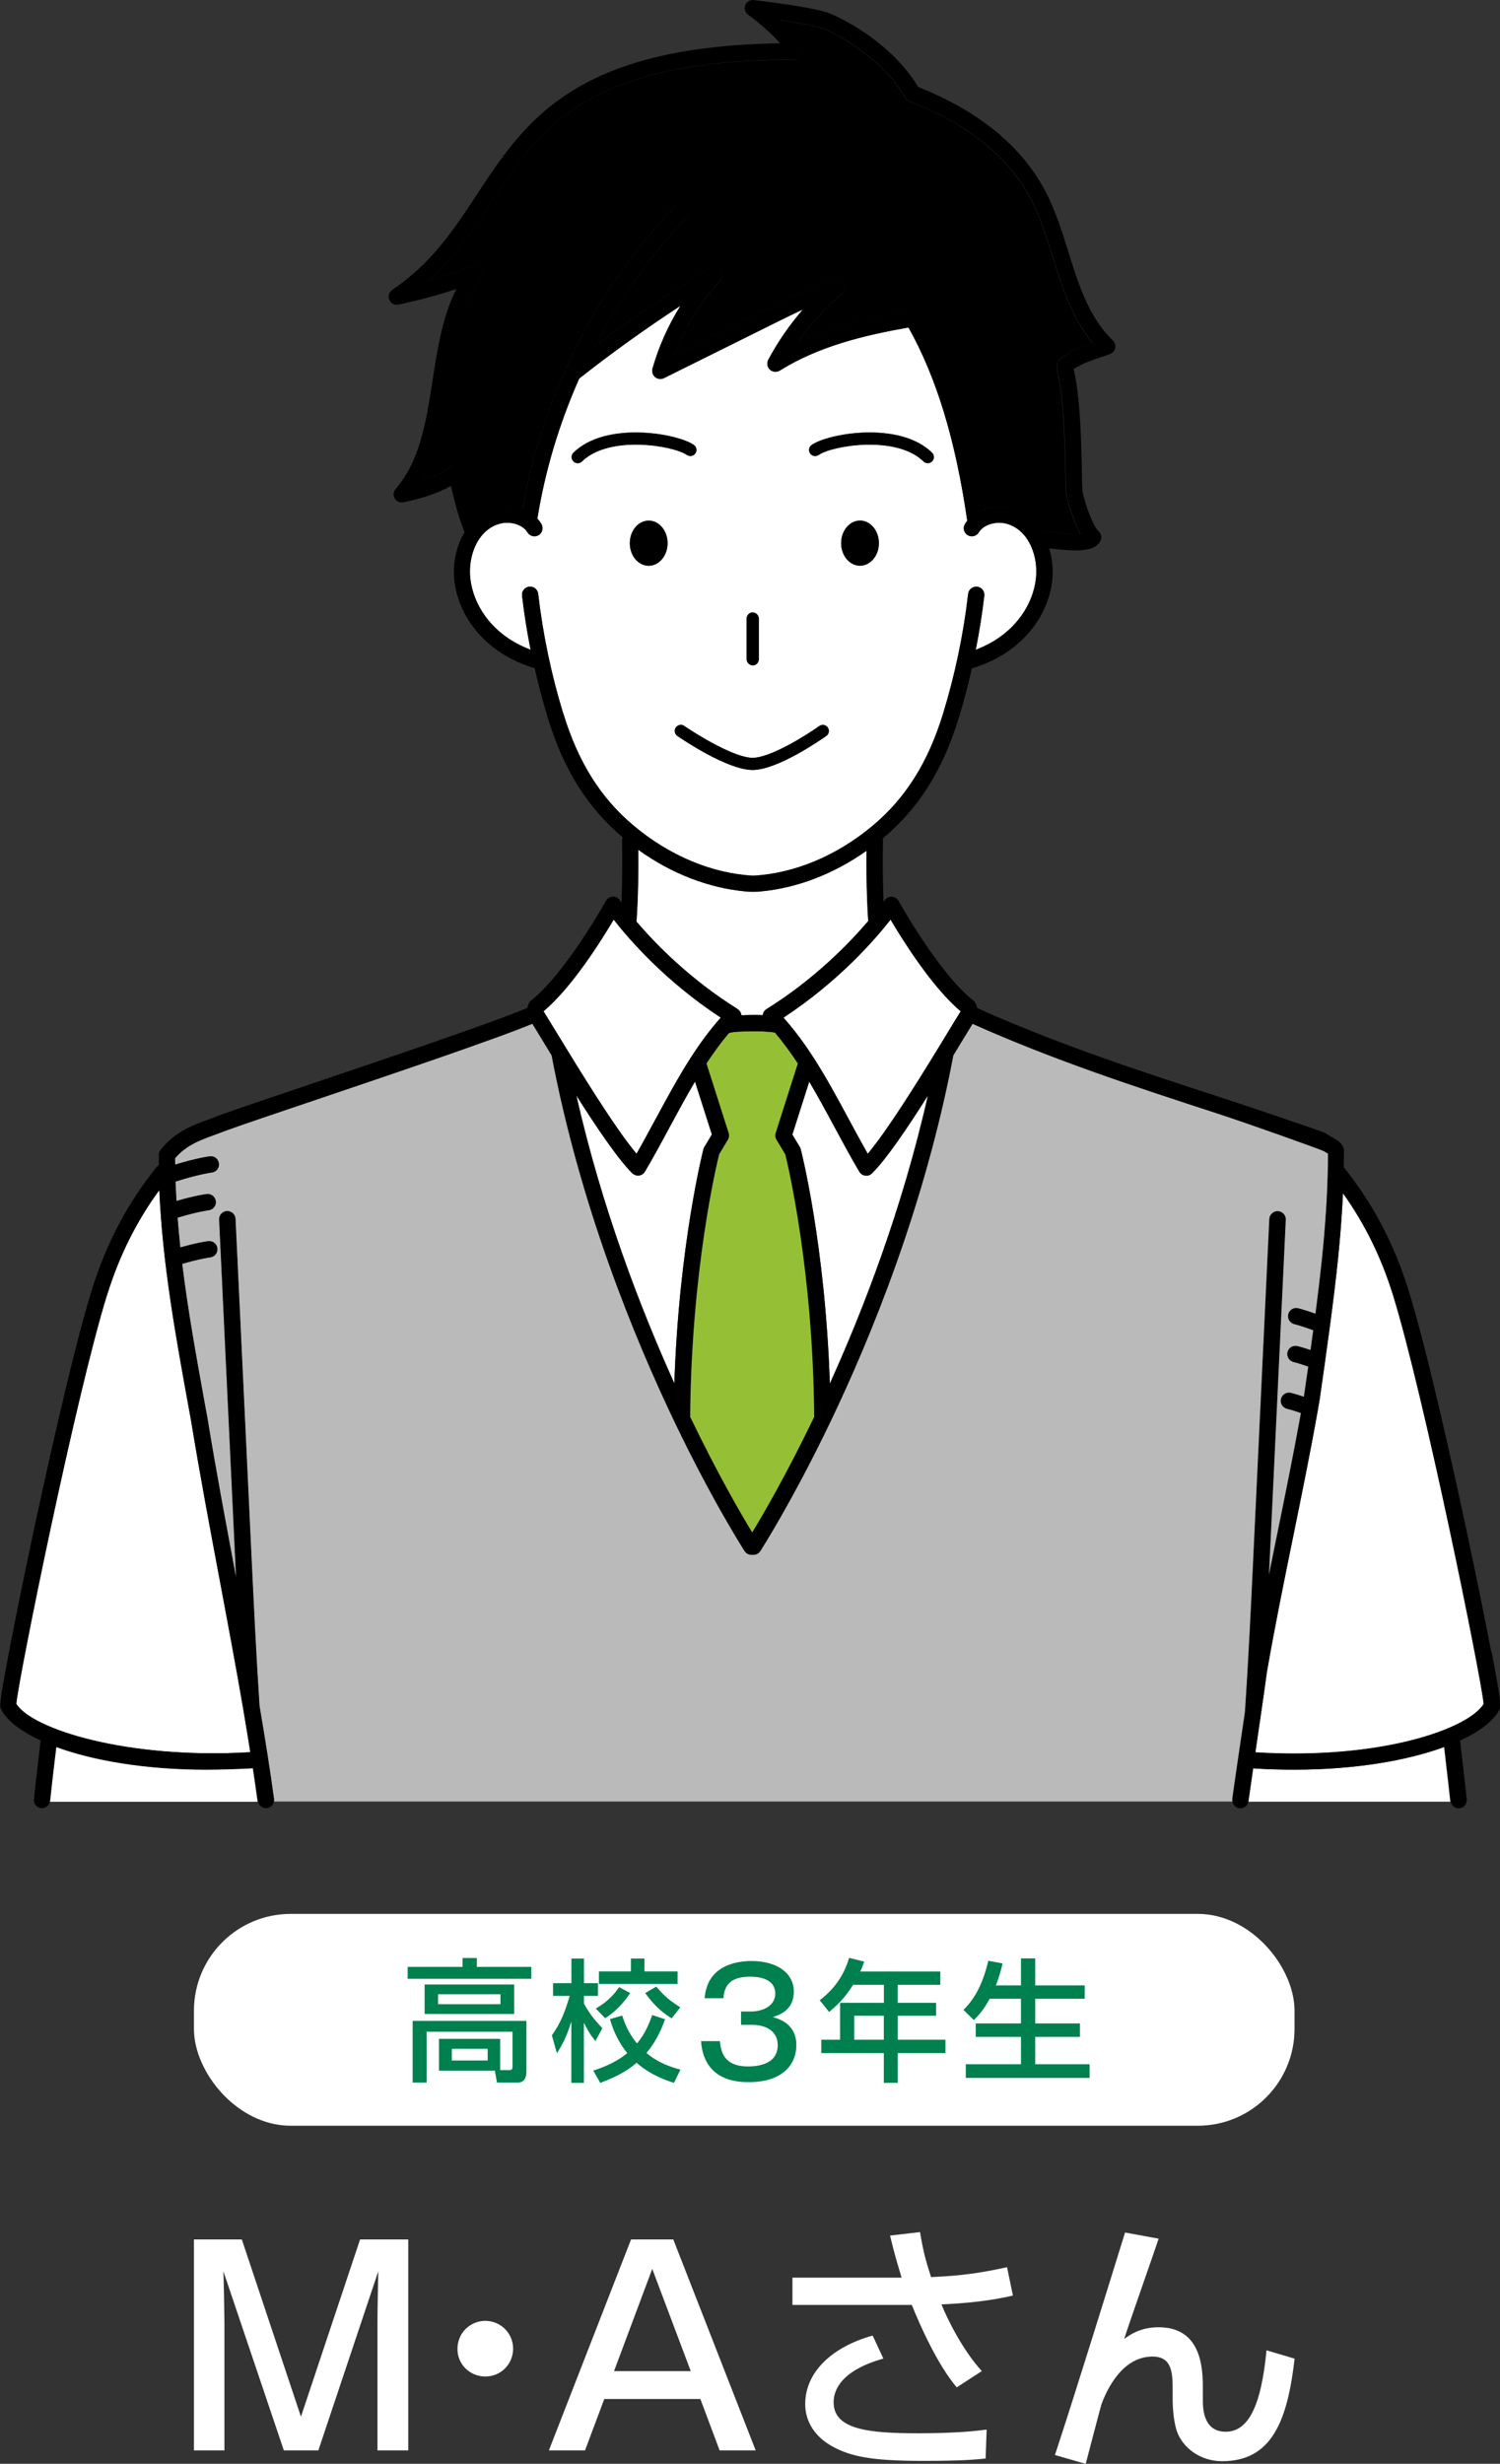 <?xml version="1.0" encoding="UTF-8"?>
<svg id="_レイヤー_2" data-name="レイヤー 2" xmlns="http://www.w3.org/2000/svg" viewBox="0 0 201.71 331.1">
  <rect x="0" y="0" width="201.71" height="331.1" fill="#333333" stroke="none"/>
  <defs>
    <style>
      .cls-1 {
        fill: #fff;
      }

      .cls-2 {
        fill: #95c035;
      }

      .cls-3 {
        fill: #00804f;
      }

      .cls-4 {
        fill: #bababa;
      }
    </style>
  </defs>
  <g id="_レイヤー_1-2" data-name="レイヤー 1">
    <g>
      <g>
        <path class="cls-1" d="M32.52,300.95l7.95,23.82,7.95-23.82h6.48v28.35h-4.14v-17.16c0-1.44.07-5.32.11-6.91l-8.06,24.07h-4.64l-8.13-24.07c.04.83.14,5.97.14,6.94v17.13h-4.1v-28.35h6.44Z"/>
        <path class="cls-1" d="M69,315.63c0,2.09-1.66,3.74-3.74,3.74s-3.78-1.66-3.74-3.74c0-2.09,1.69-3.74,3.74-3.74s3.74,1.65,3.74,3.74Z"/>
        <path class="cls-1" d="M101.63,329.3h-4.86l-2.59-6.91h-12.92l-2.59,6.91h-4.86l11.05-28.35h5.68l11.08,28.35ZM82.56,318.65h10.33l-5.18-13.74-5.14,13.74Z"/>
        <path class="cls-1" d="M123.72,299.97c.47,2.81.79,3.85,1.48,6.04,4.17-.18,6.8-.58,10.22-1.33l.79,3.81c-1.26.29-4.32.97-9.61,1.19.83,2.05,2.88,6.19,5.43,8.96l-3.38,2.19c-2.66-3.17-4.93-8.35-6.04-11.08h-16.05v-3.67h14.68c-.94-3.06-1.29-4.57-1.55-5.65l4.03-.47ZM118.79,316.96c-5.61,1.58-6.69,4.17-6.69,5.87,0,3.63,4.57,4.17,11.33,4.17,5.11,0,7.95-.32,9.25-.5l-.14,3.89c-1.15.11-2.77.32-8.42.32-7.02,0-9.71-.61-12.13-1.91-2.45-1.33-3.71-3.42-3.71-5.72,0-4.39,3.74-7.74,9.07-9.21l1.44,3.09Z"/>
        <path class="cls-1" d="M155.81,300.84c-.72,2.16-4.03,11.55-4.64,13.49.79-.58,2.2-1.58,4.64-1.58,5.79,0,5.94,5.58,5.94,8.17v1.55c0,1.04,0,4.32,3.06,4.32,2.88,0,4.75-3.02,5.5-10.94l3.78,1.12c-.97,8.49-3.13,13.78-9.75,13.78-2.95,0-5.25-1.8-6.04-3.92-.5-1.33-.61-3.49-.61-4.28v-1.22c0-2.3,0-4.64-2.7-4.64-4.07,0-6.12,4.39-6.87,6.4-.07.18-1.87,7.05-2.12,8.02l-4.14-1.19c2.81-8.49,7.84-24.79,9.43-29.9l4.53.83Z"/>
      </g>
      <g>
        <path class="cls-1" d="M14.38,174.04c-4.15,13.35-11.86,51.33-12.19,54.93,2.07,3.37,14.8,7.49,31.47,6.5-.24-1.52-.5-3.08-.77-4.71,0,0,0,0,0,0l-.07-.41c-.04-.24-.08-.48-.12-.73-.98-5.75-2.09-11.63-3.16-17.31-1.31-6.97-2.66-14.18-3.84-21.4l-.27-1.48c-1.83-10.04-3.57-19.59-4-29.5-3.09,4.22-5.4,8.86-7.03,14.11Z"/>
        <path d="M66.51,68.31c1.26-.37,2.6-.3,3.75.12,1.12-6.4,3.04-12.67,5.74-18.68,0,0,0-.02.01-.03,0,0,0,0,0,0,3.66-8.14,8.57-15.49,14.6-21.85.42-.44,1.11-.46,1.54-.04.44.42.46,1.11.04,1.54-4.83,5.09-8.91,10.84-12.19,17.14,5.01-3.76,10.22-7.29,15.54-10.52.47-.28,1.07-.18,1.42.25.34.42.32,1.04-.05,1.44-2.72,2.89-4.86,6.33-6.27,10.05,2.98-1.48,5.96-2.96,8.94-4.44l3.89-1.93c2.81-1.39,5.72-2.83,8.78-3.83.5-.16,1.04.05,1.29.51.25.46.15,1.03-.25,1.37-2.26,1.91-4.29,4.16-6,6.61,4.9-2.28,10.18-3.41,15.25-4.28,0,0,.02,0,.02,0,.04,0,.08,0,.12,0,.03,0,.06,0,.09,0,.04,0,.08,0,.12.02.03,0,.06,0,.09.01.04.01.08.03.12.04.03,0,.05.02.08.03.04.02.08.04.11.07.02.01.04.03.07.04.03.02.06.05.09.08.02.02.05.04.07.06.02.02.04.05.06.08.02.03.05.06.07.1,0,0,0,.01.01.02,5.12,8.83,7.25,18.92,8.37,26.27,1.2-.5,2.64-.6,3.99-.21,1.74.51,3.05,1.64,3.96,3.05.35.03.8.08,1.32.14.87.11,2.85.34,4,.26-1.05-1.83-1.85-4.68-1.94-5.62-.07-.81-.08-1.61-.09-2.38,0-.29,0-.57-.01-.86-.11-5.59-.4-9.6-.85-11.92-.06-.29-.11-.52-.15-.71-.35-1.56-.02-2.01,1.31-2.76.13-.07.28-.16.45-.25.9-.52,1.92-.87,2.91-1.2-2.82-3.37-4.12-7.54-5.39-11.6-.81-2.59-1.64-5.26-2.86-7.61-2.97-5.73-8.49-10.21-16.41-13.29-.24-.09-.43-.26-.56-.48-2.01-3.58-6.29-7.2-10.9-9.23-.82-.36-3.42-.82-5.99-1.19,1.43,1.32,2.79,2.89,2.91,4.13.03.31-.07.61-.28.84-.21.23-.5.36-.81.36-28.01.01-34.18,9.39-40.71,19.31-2.32,3.52-4.69,7.13-8.09,10.32,1.89-.54,3.76-1.16,5.6-1.87.45-.17.97-.03,1.26.36.29.39.3.92,0,1.31-2.88,3.9-3.64,8.82-4.45,14.03-.7,4.56-1.43,9.24-3.71,13.19,1.44-.45,2.91-1.08,4-1.99.29-.24.68-.31,1.04-.2.36.12.63.41.72.77.14.55.27,1.1.41,1.65.4,1.64.78,3.22,1.32,4.76.7-.59,1.51-1.05,2.46-1.33Z"/>
        <path class="cls-1" d="M194.38,236.42c-.06-.54-.13-1.09-.19-1.65-4.95,1.82-11.98,3.05-20.22,3.05-1.71,0-3.47-.05-5.27-.16-.07,0-.15-.02-.22-.04-.22,1.48-.43,2.96-.64,4.45,0,.02,0,.03-.01.05h27.2s-.01-.06-.02-.09c-.21-2-.42-3.76-.64-5.62Z"/>
        <path class="cls-4" d="M165.69,241.78c.36-2.55.73-5.08,1.1-7.57.2-1.39.41-2.76.61-4.13.48-7.01.82-14.15,1.14-21.05.71-15.07,1.42-30.14,2.14-45.21.03-.6.54-1.06,1.14-1.04.6.03,1.07.54,1.04,1.14-.72,15.07-1.43,30.14-2.14,45.21-.04.89-.09,1.79-.13,2.68.39-1.93.78-3.85,1.17-5.75,1.07-5.24,2.17-10.65,3.17-16.17-1.18-.42-1.87-.58-1.87-.58-.59-.14-.95-.72-.81-1.31.14-.59.72-.95,1.31-.82.03,0,.67.16,1.77.53.14-1,.29-2.03.44-3.05l.15-1.02c-1.24-.44-1.97-.62-1.98-.62-.59-.14-.95-.72-.82-1.31.14-.59.72-.95,1.31-.82.04,0,.68.16,1.79.54.12-.89.25-1.78.37-2.67-1.6-.6-2.54-.83-2.55-.83-.59-.14-.95-.73-.81-1.31.14-.59.72-.95,1.31-.81.04.01.9.22,2.35.74.37-2.88.66-5.34.9-7.64.21-2.06.39-4.15.52-6.2.11-1.65.18-3.27.22-4.82.03-.95.05-1.91.05-2.86-.17-.11-.44-.26-.62-.36-.36-.2-9.92-3.62-14.26-5.03-10.88-3.54-22.11-7.2-32.94-12.06-.41.67-.9,1.46-1.43,2.34-.37.61-.76,1.25-1.16,1.91-3.84,20.24-11.12,37.98-16.56,49.31-5.12,10.68-9.35,17.23-9.39,17.3-.21.32-.56.5-.92.5-.04,0-.09-.01-.13-.02-.04,0-.09.02-.13.02-.36,0-.71-.18-.92-.5-.04-.07-4.27-6.62-9.39-17.3-5.43-11.33-12.71-29.06-16.56-49.32-.4-.66-.79-1.3-1.16-1.9-.54-.88-1.02-1.67-1.43-2.34-4.84,2.02-18.99,6.8-29.48,10.34-5.24,1.77-9.77,3.3-11.66,3.99-.49.2-1.01.38-1.52.57-2.07.75-3.87,1.4-5.4,3.16,0,.29,0,.58.01.87,2.85-.88,4.58-1.11,4.67-1.12.6-.08,1.14.35,1.22.95.07.6-.35,1.14-.95,1.22-.02,0-1.88.25-4.88,1.22.03.87.07,1.75.12,2.62,2.5-.73,4-.93,4.07-.94.6-.08,1.14.35,1.22.95.07.6-.35,1.14-.95,1.22-.02,0-1.6.21-4.19,1,.1,1.34.23,2.68.37,4.01,2.31-.66,3.7-.84,3.76-.85.6-.08,1.14.35,1.22.95.07.6-.35,1.14-.95,1.22-.01,0-1.43.19-3.78.88.77,6.33,1.92,12.65,3.11,19.18l.27,1.5c1.18,7.21,2.53,14.4,3.84,21.36.01.07.03.14.04.21h0c-.05-1-.09-2-.14-2.99-.71-15.07-1.43-30.14-2.14-45.21-.03-.6.44-1.11,1.04-1.14.61-.03,1.11.44,1.14,1.04.72,15.07,1.43,30.14,2.14,45.21.32,6.63.64,13.48,1.09,20.22,0,.01,0,.02,0,.03,0,0,0,0,0,.01.78,4.54,1.42,8.63,1.95,12.49.02.12,0,.24-.01.35h128.92c-.02-.11-.03-.23-.01-.35Z"/>
        <path class="cls-1" d="M33.99,237.64c-1.8.11-4.56.19-6.25.19-8.24,0-15.26-1.23-20.22-3.05-.07.56-.13,1.11-.19,1.64-.22,1.86-.43,3.62-.64,5.62,0,.03-.01.06-.02.09h27.97s0-.03-.01-.05c-.2-1.44-.41-2.92-.64-4.44Z"/>
        <path class="cls-1" d="M138.64,73.36s-.04-.08-.07-.13c-.64-1.33-1.68-2.4-3.14-2.83-1.46-.42-3.17.09-3.8,1.14-.31.52-.98.69-1.5.38-.52-.31-.68-.98-.37-1.5.09-.16.2-.3.31-.44-1.59-10.91-4.11-19.2-7.9-25.97-5.9,1.04-12.03,2.5-17.31,5.79-.42.26-.97.21-1.33-.13-.36-.34-.45-.88-.22-1.32,1.28-2.4,2.86-4.68,4.66-6.76-1.19.55-2.36,1.13-3.52,1.7l-.06.03-3.83,1.9c-3.76,1.87-7.52,3.73-11.28,5.6-.39.19-.85.14-1.18-.14-.33-.27-.47-.72-.36-1.14.85-2.98,2.12-5.83,3.76-8.44-4.67,3.05-9.23,6.32-13.61,9.77-2.69,6.06-4.59,12.38-5.63,18.83.21.22.39.46.54.72.31.51.14,1.18-.37,1.5-.52.31-1.19.14-1.5-.38-.63-1.05-2.34-1.57-3.8-1.14-1.07.31-1.91.97-2.54,1.82-.03.04-.07.09-.1.14-1.06,1.52-1.46,3.6-1.24,5.43.42,3.53,2.72,6.76,6.15,8.63.62.33,1.26.63,1.95.9-.48-2.41-.86-4.84-1.15-7.27-.07-.6.36-1.14.96-1.21.6-.08,1.14.36,1.21.96.63,5.43,1.76,10.83,3.36,16.06,2.01,6.56,5.02,11.36,9.48,15.1,4.82,4.04,10.5,6.41,16.06,6.72,5.56-.31,11.25-2.68,16.07-6.72,4.46-3.73,7.47-8.53,9.48-15.1,1.6-5.23,2.73-10.63,3.36-16.06.07-.6.61-1.03,1.21-.96.6.07,1.03.61.96,1.21-.28,2.43-.67,4.86-1.15,7.27.68-.27,1.33-.56,1.94-.9,3.43-1.87,5.73-5.09,6.15-8.63.17-1.46-.04-3.07-.67-4.44ZM101.22,82.3c.45,0,.82.37.82.82v5.48c0,.45-.36.82-.81.82s-.82-.37-.82-.82v-5.48c0-.45.36-.82.81-.82ZM78.25,62.01c-.16.16-.37.23-.57.23s-.43-.08-.58-.25c-.32-.33-.31-.85.01-1.16,4.41-4.3,14-2.58,16.2-1.04.37.26.46.77.2,1.14-.26.37-.77.46-1.14.2-1.8-1.27-10.42-2.72-14.11.87ZM87.24,76.03c-1.4,0-2.54-1.35-2.54-3.03s1.14-3.04,2.54-3.04,2.53,1.36,2.53,3.04-1.14,3.03-2.53,3.03ZM111.12,98.89c-.66.47-6.54,4.58-9.92,4.58s-9.43-4.1-10.11-4.56c-.38-.26-.47-.77-.21-1.14.26-.37.77-.46,1.14-.21,1.73,1.18,6.74,4.28,9.18,4.28s7.29-3.08,8.97-4.27c.37-.26.88-.17,1.14.19.26.37.17.88-.19,1.14ZM115.65,76.03c-1.4,0-2.54-1.35-2.54-3.03s1.14-3.04,2.54-3.04,2.53,1.36,2.53,3.04-1.14,3.03-2.53,3.03ZM125.35,62c-.16.16-.38.25-.59.25-.2,0-.41-.08-.57-.23-3.69-3.59-12.31-2.13-14.11-.87-.37.26-.88.17-1.14-.2-.26-.37-.17-.88.2-1.14,2.19-1.55,11.79-3.27,16.19,1.04.32.31.33.83.02,1.16Z"/>
        <path class="cls-2" d="M104.43,153.16c-.16-.27-.2-.59-.1-.89l2.98-9.34c-.95-1.44-1.96-2.84-3.07-4.15-.9-.23-3.95-.23-5.59-.09l-.61.13c-1.1,1.3-2.1,2.68-3.03,4.1l2.98,9.34c.1.3.06.62-.1.89l-1.18,1.97c-.39,1.59-3.74,15.71-3.89,35.28,3.72,7.73,6.93,13.23,8.36,15.57,1.42-2.34,4.64-7.84,8.36-15.57-.15-19.57-3.5-33.69-3.89-35.28l-1.18-1.97Z"/>
        <path class="cls-1" d="M99.19,135.61c.28.17.47.46.51.79,0,.01,0,.03,0,.04.81-.03,1.87-.06,2.89-.02,0,0,0-.02,0-.02.04-.33.23-.62.51-.79,6.46-4.02,11.13-8.84,13.67-11.83-.12-1.87-.2-3.89-.23-6.17-.01-1.07-.01-2.17,0-3.28-4.41,3.11-9.34,5.01-14.25,5.46-.14.06-1.88.06-2.01,0-4.98-.46-9.99-2.4-14.44-5.6.03,2.66,0,6.15-.24,9.66,2.56,2.99,7.2,7.77,13.61,11.75Z"/>
        <path class="cls-1" d="M94.72,154.15l1.01-1.69-2.27-7.11c-1.14,1.91-2.21,3.9-3.31,5.93-1.08,2-2.2,4.08-3.42,6.16-.17.29-.47.49-.8.53-.05,0-.09,0-.14,0-.29,0-.56-.11-.77-.32-1.92-1.9-4.78-6.12-7.52-10.45,3.46,15.27,8.69,28.79,13.19,38.71.61-18.58,3.87-31.36,3.91-31.5.03-.1.07-.2.12-.29Z"/>
        <path class="cls-1" d="M116.49,157.99s-.09,0-.14,0c-.33-.04-.63-.24-.8-.53-1.23-2.09-2.34-4.16-3.42-6.16-1.1-2.04-2.17-4.02-3.31-5.93l-2.27,7.11,1.01,1.69c.05.09.09.19.12.29.04.14,3.3,12.91,3.91,31.5,4.5-9.92,9.73-23.44,13.19-38.71-2.75,4.33-5.6,8.55-7.52,10.45-.21.2-.48.32-.77.32Z"/>
        <path class="cls-1" d="M88.24,150.25c1.5-2.78,2.96-5.47,4.59-8.01.03-.05.06-.1.09-.15,1.21-1.87,2.51-3.66,4-5.33-7.48-4.9-12.39-10.6-14.4-13.17-1.69,2.86-5.66,9.16-9.44,12.32.48.77,1.08,1.75,1.76,2.86,2.97,4.87,7.73,12.69,10.75,16.29.92-1.62,1.79-3.24,2.64-4.81Z"/>
        <path class="cls-1" d="M119.76,123.59c-2.01,2.57-6.92,8.27-14.4,13.17.1.11.18.22.28.33.05.05.09.1.13.15,1.32,1.53,2.5,3.15,3.58,4.83.05.06.09.13.13.2,1.63,2.54,3.08,5.22,4.57,7.98.85,1.57,1.72,3.19,2.64,4.81,2.62-3.12,6.55-9.42,9.48-14.21.01-.02.03-.05.04-.07.43-.71.84-1.38,1.22-2.01.68-1.12,1.28-2.1,1.76-2.86-3.78-3.16-7.74-9.46-9.44-12.32Z"/>
        <path class="cls-1" d="M199.52,228.97c-.33-3.6-8.05-41.58-12.19-54.93-1.58-5.08-3.79-9.58-6.73-13.69-.04.82-.08,1.65-.14,2.49-.14,2.08-.31,4.19-.53,6.28-.27,2.69-.62,5.57-1.09,9.07-.22,1.62-.44,3.24-.67,4.87v.02s0,0,0,.01l-.27,1.87c-.15,1.05-.3,2.11-.45,3.17l-.07.41c-.05.27-.09.54-.14.8,0,0,0,.01,0,.02,0,0,0,.01,0,.02-1.04,5.84-2.21,11.57-3.34,17.11-1.21,5.9-2.45,12-3.54,18.27-.25,1.81-.51,3.69-.79,5.58-.2,1.38-.41,2.77-.61,4.17-.05.32-.09.65-.14.97.01,0,.02,0,.04,0,16.79,1.04,28.61-3.13,30.69-6.52Z"/>
        <g>
          <path d="M92.02,97.55c-.37-.26-.88-.16-1.14.21-.26.37-.16.88.21,1.14.68.47,6.73,4.57,10.11,4.57s9.26-4.11,9.92-4.57c.37-.26.46-.77.19-1.14-.26-.37-.77-.46-1.14-.19-1.67,1.19-6.55,4.27-8.97,4.27s-7.45-3.09-9.18-4.28Z"/>
          <path d="M92.36,61.14c.37.26.88.17,1.14-.2.26-.37.17-.88-.2-1.14-2.19-1.54-11.79-3.26-16.19,1.04-.32.32-.33.83-.01,1.16.16.16.37.25.59.25s.41-.08.57-.23c3.68-3.6,12.31-2.13,14.11-.87Z"/>
          <rect x="100.4" y="82.3" width="1.64" height="7.12" rx=".82" ry=".82"/>
          <path d="M110.08,61.14c1.8-1.26,10.43-2.73,14.11.87.16.16.37.23.57.23s.43-.08.59-.25c.32-.32.31-.84-.01-1.16-4.41-4.3-14-2.58-16.19-1.04-.37.26-.46.77-.2,1.14.26.37.77.46,1.14.2Z"/>
          <path d="M87.23,76.03c1.4,0,2.54-1.36,2.54-3.03s-1.14-3.03-2.54-3.03-2.54,1.36-2.54,3.03,1.14,3.03,2.54,3.03Z"/>
        </g>
        <path d="M115.65,69.96c-1.4,0-2.54,1.36-2.54,3.03s1.14,3.03,2.54,3.03,2.54-1.36,2.54-3.03-1.14-3.03-2.54-3.03Z"/>
        <path d="M200.54,222.02c-.85-4.42-1.99-10.04-3.22-15.82-1.5-7.04-5.27-24.33-7.91-32.81-1.93-6.22-4.78-11.63-8.7-16.52,0,0-.01,0-.01-.01.01-.73.03-1.45.03-2.18,0-.97-.93-1.48-1.74-1.93-.26-.15-.66-.37-.76-.48-.11-.11-9.47-3.29-13.88-4.73-10.89-3.54-22.14-7.21-32.92-12.06l-.17-.5c-.07-.2-.19-.38-.36-.51-4.63-3.62-10.02-13.31-10.07-13.4-.19-.33-.52-.55-.91-.56-.38-.02-.74.16-.95.48,0,0-.06.08-.16.22-.04-1.14-.08-2.34-.09-3.63-.02-1.5-.02-3.05.02-4.59,0-.11-.02-.21-.04-.31.02-.02.03-.03.05-.04,4.8-4.02,8.03-9.15,10.17-16.13.68-2.2,1.26-4.43,1.77-6.68,1.28-.4,2.44-.88,3.52-1.47,4.05-2.21,6.77-6.05,7.28-10.29.17-1.41.03-2.94-.41-4.38,1.33.16,2.54.28,3.59.28,1.62,0,2.8-.31,3.3-1.27.23-.44.13-.99-.25-1.32-.81-.71-2.04-4.34-2.15-5.43-.07-.72-.07-1.44-.08-2.2,0-.29,0-.59-.01-.88-.11-5.79-.41-9.81-.9-12.29-.06-.31-.12-.57-.16-.78-.02-.07-.03-.14-.05-.2.09-.05.2-.11.3-.17.14-.08.29-.16.47-.27.75-.43,1.72-.75,2.66-1.07.49-.16,1-.33,1.49-.52.35-.14.6-.44.68-.8.07-.37-.04-.74-.31-1-3.26-3.16-4.59-7.43-6-11.95-.84-2.68-1.7-5.44-3-7.96-3.17-6.13-8.96-10.9-17.19-14.17-2.32-3.9-6.78-7.64-11.72-9.82-1.95-.87-9.53-1.76-10.39-1.86-.49-.05-.96.22-1.14.68-.19.46-.03.99.37,1.28,1.76,1.29,3.4,2.78,4.3,3.85-27.67.43-34.31,10.52-40.73,20.28-3.14,4.77-6.1,9.27-11.42,12.86-.43.29-.6.85-.39,1.33.2.48.72.75,1.22.64,2.62-.54,5.23-1.24,7.79-2.09-1.88,3.77-2.54,8.08-3.19,12.28-.85,5.5-1.65,10.7-4.97,14.6-.31.35-.35.86-.11,1.27.23.4.7.61,1.16.51,1.83-.38,4.32-1.01,6.38-2.21,0,.03.02.07.02.1.49,2.02,1,4.1,1.82,6.14-1.18,1.93-1.62,4.37-1.37,6.52.5,4.24,3.23,8.08,7.28,10.29,1.08.59,2.24,1.07,3.52,1.47.51,2.25,1.1,4.48,1.77,6.68,2.12,6.93,5.32,12.03,10.05,16.03-.04.13-.07.26-.07.4.04,2.17.05,5.18-.08,8.36-.14-.19-.22-.31-.22-.31-.22-.32-.58-.5-.96-.48-.38.02-.72.23-.9.56-.05.09-5.45,9.78-10.07,13.4-.17.13-.3.31-.37.51l-.16.5c-4.56,1.93-18.89,6.78-29.48,10.35-5.25,1.77-9.79,3.31-11.74,4.02-.5.2-.99.38-1.48.56-2.28.82-4.64,1.68-6.6,4.14-.16.19-.24.43-.24.68,0,.46,0,.91.01,1.37-.12.07-.23.15-.32.27-3.92,4.89-6.77,10.29-8.7,16.52-2.64,8.48-6.4,25.78-7.91,32.81-1.23,5.78-2.37,11.4-3.22,15.82-1.36,7.11-1.26,7.3-1.05,7.72.74,1.47,2.58,2.92,5.3,4.17-.09.78-.17,1.52-.26,2.26-.22,1.87-.43,3.63-.64,5.65-.01.1,0,.21.02.31.09.46.46.84.96.88.04,0,.08,0,.11,0,.52,0,.97-.37,1.07-.89,0-.03.01-.05.02-.09.21-2,.42-3.76.64-5.62.07-.54.13-1.09.2-1.64,4.95,1.82,11.97,3.05,20.21,3.05,1.69,0,4.45-.08,6.25-.19.23,1.52.44,2.99.64,4.44,0,.02,0,.03.01.05.1.52.55.89,1.07.89.05,0,.1,0,.15,0,.48-.07.84-.44.92-.88.02-.11.03-.23.02-.35-.53-3.86-1.17-7.95-1.95-12.49h0s0-.03,0-.04c-.45-6.74-.77-13.59-1.09-20.22-.71-15.08-1.42-30.15-2.14-45.21-.03-.6-.54-1.06-1.14-1.04-.6.03-1.06.54-1.04,1.14.72,15.07,1.43,30.14,2.14,45.21.05.99.09,1.99.14,2.99-.01-.07-.03-.14-.04-.21-1.31-6.96-2.66-14.15-3.84-21.36l-.28-1.5c-1.18-6.53-2.34-12.85-3.11-19.18,2.35-.69,3.77-.88,3.78-.88.6-.07,1.03-.62.95-1.22-.08-.6-.62-1.02-1.22-.94-.07,0-1.45.18-3.76.84-.14-1.33-.27-2.67-.37-4.01,2.59-.79,4.18-1,4.19-1,.6-.07,1.03-.62.95-1.22-.08-.6-.62-1.02-1.22-.95-.07.01-1.57.2-4.07.94-.05-.87-.09-1.75-.12-2.62,3-.97,4.87-1.22,4.88-1.22.6-.07,1.03-.62.95-1.22-.08-.6-.62-1.03-1.22-.95-.08.01-1.82.23-4.67,1.12,0-.29-.01-.58-.01-.87,1.53-1.76,3.33-2.42,5.4-3.17.51-.19,1.04-.38,1.52-.57,1.89-.69,6.42-2.22,11.66-3.99,10.49-3.54,24.64-8.33,29.48-10.35.42.67.9,1.46,1.43,2.34.37.61.76,1.24,1.16,1.91,3.85,20.26,11.13,37.99,16.56,49.32,5.12,10.68,9.35,17.24,9.39,17.3.21.32.56.5.92.5.04,0,.09-.02.13-.02.04,0,.09.02.14.02.35,0,.7-.17.92-.5.04-.07,4.26-6.62,9.39-17.3,5.44-11.33,12.72-29.07,16.56-49.31.4-.66.79-1.3,1.16-1.91.54-.87,1.02-1.67,1.43-2.34,10.83,4.85,22.06,8.52,32.94,12.06,4.34,1.41,13.9,4.84,14.26,5.03.17.1.44.25.62.37,0,.95-.02,1.91-.05,2.86-.04,1.55-.12,3.17-.22,4.82-.14,2.05-.31,4.14-.52,6.2-.23,2.31-.52,4.77-.9,7.64-1.45-.52-2.31-.73-2.35-.74-.58-.14-1.17.23-1.31.81-.14.59.23,1.17.81,1.32.01,0,.96.23,2.56.82-.12.89-.25,1.78-.37,2.68-1.11-.38-1.76-.53-1.79-.54-.59-.14-1.17.23-1.31.82-.14.58.23,1.17.81,1.31.01,0,.74.17,1.98.62l-.15,1.02c-.15,1.03-.29,2.05-.44,3.05-1.1-.38-1.74-.52-1.77-.54-.59-.14-1.17.23-1.31.82-.14.58.23,1.17.81,1.31.01,0,.7.16,1.88.58-1,5.51-2.1,10.93-3.17,16.16-.39,1.89-.78,3.82-1.17,5.75.04-.9.09-1.8.13-2.69.71-15.07,1.42-30.14,2.14-45.21.03-.6-.44-1.11-1.04-1.14-.6-.02-1.11.44-1.14,1.04-.72,15.07-1.43,30.14-2.14,45.21-.33,6.91-.67,14.05-1.14,21.05-.2,1.37-.4,2.74-.61,4.13-.37,2.5-.74,5.03-1.1,7.58-.02.12-.01.23.01.35.08.45.44.81.92.88.05,0,.1,0,.15,0,.52,0,.97-.37,1.07-.89,0-.02,0-.03.01-.05.21-1.49.42-2.97.64-4.45.07.02.14.03.22.04,1.8.11,3.56.16,5.27.16,8.24,0,15.26-1.23,20.21-3.05.07.56.13,1.11.2,1.64.22,1.86.43,3.61.64,5.62,0,.03.01.06.02.09.1.52.55.89,1.07.89.03,0,.07,0,.11,0,.49-.05.87-.42.95-.88.02-.1.03-.21.02-.31-.21-2.02-.42-3.78-.64-5.65-.09-.73-.17-1.48-.26-2.26,2.72-1.25,4.56-2.7,5.3-4.17.21-.41.3-.61-1.05-7.72ZM25.42,189.42l.27,1.49c1.18,7.21,2.54,14.42,3.85,21.39,1.06,5.68,2.17,11.56,3.16,17.31.04.25.08.49.12.73l.07.42c.28,1.63.54,3.19.77,4.71-16.66.99-29.4-3.13-31.47-6.5.33-3.6,8.05-41.58,12.2-54.93,1.63-5.25,3.94-9.89,7.03-14.11.44,9.9,2.17,19.46,4,29.5ZM62.34,63.23c-.09-.36-.37-.66-.72-.77-.36-.11-.75-.04-1.04.2-1.09.91-2.56,1.53-4,1.99,2.29-3.95,3.01-8.63,3.71-13.19.81-5.21,1.57-10.13,4.45-14.03.28-.39.28-.92-.01-1.31-.29-.38-.81-.53-1.26-.35-1.83.7-3.71,1.33-5.6,1.87,3.4-3.19,5.78-6.8,8.09-10.32,6.53-9.93,12.7-19.3,40.71-19.31.31,0,.6-.13.81-.35.21-.23.31-.53.28-.84-.12-1.24-1.48-2.81-2.9-4.14,2.57.37,5.17.83,5.98,1.19,4.61,2.04,8.89,5.66,10.9,9.23.13.22.32.39.56.49,7.92,3.08,13.44,7.55,16.41,13.28,1.22,2.35,2.05,5.02,2.86,7.61,1.27,4.06,2.57,8.23,5.39,11.6-.99.33-2.01.68-2.9,1.2-.17.1-.32.18-.45.26-1.33.75-1.67,1.2-1.31,2.76.04.2.09.43.15.72.45,2.32.74,6.33.85,11.91,0,.29,0,.57.01.86,0,.77.02,1.57.09,2.38.09.95.89,3.79,1.94,5.62-1.16.08-3.13-.15-4-.26-.52-.06-.97-.11-1.32-.14-.91-1.42-2.22-2.55-3.96-3.06-1.35-.39-2.78-.28-3.99.21-1.12-7.35-3.25-17.43-8.37-26.27,0,0-.01-.01-.02-.02-.02-.03-.04-.07-.07-.1-.02-.03-.04-.05-.07-.08-.02-.02-.04-.04-.07-.07-.03-.03-.06-.05-.09-.08-.02-.02-.04-.03-.07-.04-.04-.02-.08-.04-.11-.07-.03-.01-.05-.02-.08-.03-.04-.02-.08-.03-.12-.04-.03-.01-.06-.01-.09-.02-.04,0-.08-.02-.12-.02h-.09s-.08,0-.13.01h-.02c-5.07.87-10.35,2-15.24,4.28,1.7-2.45,3.73-4.7,6-6.61.4-.34.5-.91.25-1.37-.25-.46-.79-.67-1.29-.51-3.06,1-5.97,2.44-8.78,3.83l-3.89,1.93c-2.98,1.48-5.96,2.96-8.94,4.44,1.41-3.72,3.54-7.16,6.26-10.06.38-.4.4-1.01.05-1.44-.34-.42-.95-.52-1.41-.24-5.32,3.23-10.52,6.76-15.53,10.52,3.28-6.3,7.35-12.05,12.19-17.14.42-.44.4-1.13-.04-1.55-.44-.41-1.12-.39-1.54.04-6.03,6.36-10.95,13.71-14.61,21.85,0,.01-.01.02-.02.03-2.7,6.01-4.62,12.29-5.73,18.68-1.15-.41-2.49-.49-3.75-.12-.94.28-1.76.74-2.46,1.33-.53-1.54-.92-3.12-1.32-4.76-.13-.55-.27-1.1-.4-1.65ZM75.73,95.86c-1.6-5.23-2.73-10.63-3.36-16.06-.07-.6-.61-1.03-1.21-.96-.6.07-1.03.61-.96,1.21.28,2.43.67,4.86,1.15,7.27-.69-.27-1.33-.56-1.95-.9-3.43-1.87-5.73-5.09-6.15-8.63-.22-1.83.19-3.91,1.24-5.43.04-.04.08-.09.1-.14.63-.85,1.47-1.51,2.54-1.82,1.46-.43,3.17.09,3.8,1.14.31.52.98.69,1.5.38.51-.31.68-.98.37-1.5-.15-.26-.33-.5-.54-.72,1.04-6.44,2.94-12.77,5.63-18.83,4.38-3.45,8.94-6.72,13.61-9.77-1.64,2.62-2.92,5.47-3.76,8.44-.11.41.02.86.36,1.14.33.28.8.33,1.18.14,3.76-1.87,7.52-3.73,11.28-5.6l3.83-1.9.06-.03c1.15-.57,2.33-1.15,3.52-1.7-1.8,2.07-3.38,4.36-4.66,6.76-.23.44-.14.98.22,1.32.36.33.91.39,1.33.13,5.29-3.29,11.42-4.76,17.31-5.79,3.78,6.77,6.31,15.06,7.9,25.97-.11.14-.22.28-.31.44-.31.51-.15,1.18.37,1.5.52.31,1.19.14,1.5-.38.63-1.05,2.34-1.56,3.8-1.14,1.46.43,2.5,1.5,3.14,2.83.02.04.04.08.07.13.63,1.37.85,2.98.67,4.44-.42,3.53-2.72,6.76-6.15,8.63-.61.33-1.26.63-1.94.9.48-2.41.86-4.84,1.15-7.27.07-.6-.36-1.14-.96-1.21-.6-.07-1.14.36-1.21.96-.63,5.43-1.76,10.83-3.36,16.06-2.01,6.56-5.02,11.36-9.48,15.1-4.82,4.04-10.51,6.41-16.07,6.72-5.56-.31-11.24-2.68-16.06-6.72-4.46-3.73-7.47-8.53-9.48-15.1ZM99.19,135.61c-6.4-3.98-11.05-8.76-13.61-11.75.24-3.51.27-6.99.24-9.66,4.45,3.2,9.46,5.14,14.44,5.6.14.06,1.88.06,2.01,0,4.9-.45,9.84-2.35,14.25-5.47-.01,1.1-.02,2.21,0,3.28.03,2.28.1,4.3.23,6.16-2.54,2.98-7.21,7.81-13.67,11.83-.28.17-.47.46-.51.79,0,.01,0,.02,0,.03-1.02-.04-2.08-.02-2.89.02v-.04c-.04-.33-.23-.62-.51-.79ZM73.09,135.9c3.78-3.16,7.75-9.46,9.44-12.32,2,2.57,6.91,8.27,14.4,13.17-1.5,1.68-2.8,3.47-4,5.33-.04.05-.07.1-.1.15-1.63,2.54-3.09,5.24-4.59,8.01-.85,1.57-1.71,3.19-2.64,4.81-3.01-3.6-7.78-11.42-10.75-16.29-.68-1.11-1.28-2.1-1.76-2.87ZM90.69,185.93c-4.49-9.92-9.72-23.43-13.19-38.71,2.75,4.33,5.6,8.55,7.52,10.45.21.2.49.32.77.32.05,0,.09,0,.14-.01.33-.04.63-.24.8-.53,1.23-2.09,2.35-4.16,3.42-6.16,1.1-2.04,2.18-4.02,3.31-5.94l2.27,7.11-1.02,1.69c-.05.09-.09.19-.12.28-.03.14-3.3,12.91-3.91,31.5ZM101.14,205.98c-1.42-2.34-4.64-7.84-8.36-15.57.15-19.57,3.51-33.69,3.9-35.28l1.18-1.97c.16-.27.2-.6.1-.9l-2.98-9.34c.94-1.43,1.93-2.81,3.04-4.1l.61-.13c1.64-.15,4.7-.15,5.59.09,1.11,1.31,2.12,2.7,3.07,4.14l-2.98,9.34c-.09.3-.05.63.1.9l1.19,1.97c.39,1.59,3.74,15.71,3.89,35.28-3.72,7.73-6.93,13.23-8.36,15.57ZM111.59,185.93c-.61-18.59-3.87-31.36-3.91-31.5-.02-.1-.07-.2-.12-.28l-1.01-1.69,2.27-7.11c1.14,1.92,2.21,3.9,3.31,5.94,1.08,2,2.19,4.08,3.42,6.16.17.29.46.49.8.53.04,0,.09.01.14.01.29,0,.56-.11.77-.32,1.92-1.89,4.78-6.12,7.52-10.45-3.46,15.27-8.69,28.79-13.19,38.71ZM127.44,138.77c-.38.62-.8,1.3-1.23,2-.02.03-.03.05-.04.07-2.93,4.79-6.86,11.09-9.48,14.21-.92-1.62-1.8-3.24-2.64-4.81-1.49-2.76-2.94-5.44-4.57-7.98-.03-.07-.08-.14-.13-.2-1.09-1.69-2.27-3.3-3.58-4.83-.04-.05-.08-.1-.13-.15-.1-.11-.19-.22-.28-.33,7.48-4.9,12.39-10.6,14.4-13.17,1.69,2.86,5.65,9.16,9.43,12.32-.48.77-1.08,1.75-1.75,2.87ZM168.84,235.49s-.02,0-.03,0c.04-.32.09-.65.14-.97.2-1.4.41-2.8.61-4.17.28-1.9.55-3.78.79-5.59,1.09-6.27,2.34-12.37,3.54-18.26,1.13-5.54,2.3-11.26,3.34-17.11,0-.01,0-.02,0-.02v-.02c.05-.26.1-.53.15-.8l.07-.41c.15-1.06.3-2.11.45-3.17l.27-1.87h0s0-.03,0-.03c.23-1.63.45-3.25.67-4.87.46-3.51.81-6.39,1.09-9.07.21-2.09.39-4.2.52-6.28.05-.84.1-1.67.14-2.49,2.94,4.11,5.16,8.61,6.73,13.69,4.15,13.35,11.86,51.33,12.19,54.93-2.07,3.39-13.89,7.55-30.69,6.52Z"/>
      </g>
      <g>
        <rect class="cls-1" x="26.08" y="257.2" width="148" height="28.47" rx="13.01" ry="13.01"/>
        <g>
          <path class="cls-3" d="M71.45,265.92h-16.63v-1.6h7.38v-1.19h1.92v1.19h7.33v1.6ZM59.03,278.27v-4.28h8.23v4.21h1.23c.29,0,.43-.11.43-.46v-4.7h-11.55v6.83h-1.88v-8.29h15.3v6.83c0,1.42-.94,1.46-1.08,1.46h-2.88l-.28-1.6h-7.51ZM69.14,270.65h-12.04v-3.96h12.04v3.96ZM67.3,268h-8.39v1.34h8.39v-1.34ZM65.58,275.33h-4.82v1.57h4.82v-1.57Z"/>
          <path class="cls-3" d="M74.23,273.5c1.23-1.76,1.72-3.1,2.38-5.28h-2.24v-1.71h2.47v-3.31h1.69v3.31h1.88v1.71h-1.88v1.03c.84,1.58,1.81,2.61,2.47,3.31l-.93,1.73c-.8-1-.98-1.35-1.55-2.46v8.08h-1.69v-8.25c-.57,1.83-1.03,2.83-1.94,4.27l-.68-2.42ZM89.44,271.35c-.34.94-1.01,2.76-2.51,4.54,1.62,1.37,3.33,1.9,4.57,2.24l-.87,1.78c-.98-.32-3.08-1-5.03-2.7-1.42,1.25-3.06,2.01-4.88,2.7l-.94-1.65c1.17-.39,2.95-1.01,4.57-2.35-1.44-1.78-2.01-3.5-2.33-4.57l1.65-.48c.23.71.71,2.21,1.99,3.75.75-.91,1.42-1.99,2.04-3.82l1.73.57ZM84.74,267.84c-.84,1.28-1.97,2.51-3.36,3.38l-1.26-1.3c1.92-1.12,2.71-2.26,3.13-2.88l1.49.8ZM84.85,263.2h1.81v1.73h4.46v1.69h-10.58v-1.69h4.3v-1.73ZM88.25,266.97c1.08,1.3,1.92,1.96,3.24,2.79l-1.17,1.48c-.98-.62-2.15-1.44-3.56-3.4l1.49-.87Z"/>
          <path class="cls-3" d="M99.65,270.32h1.29c1.72,0,3.31-.8,3.31-2.41,0-2.27-2.82-2.27-3.37-2.27-2.68,0-3.48,1.18-3.6,2.9h-2.54c.1-.78.27-2.37,1.68-3.58,1.49-1.27,3.64-1.43,4.6-1.43,3.58,0,5.73,1.7,5.73,4.11,0,2.55-2.03,3.17-2.83,3.43,2.54.66,3.17,2.29,3.17,3.77,0,2.5-1.76,4.97-6.38,4.97-1.45,0-6.05-.1-6.44-5.51h2.54c.16,2.09,1.1,3.4,3.78,3.4.63,0,3.99,0,3.99-2.83,0-2.31-2.17-2.76-3.42-2.76h-1.51v-1.78Z"/>
          <path class="cls-3" d="M126.45,264.93v1.8h-5.73v2.42h5.16v1.74h-5.16v3.22h6.42v1.8h-6.42v4h-1.87v-4h-8.41v-1.8h2.53v-4.96h5.89v-2.42h-4.13c-1.26,1.97-2.31,2.88-3.24,3.65l-1.26-1.58c1.92-1.46,3.25-3.29,3.95-5.69l2.03.5c-.23.69-.34.93-.52,1.33h10.76ZM118.85,270.89h-3.98v3.22h3.98v-3.22Z"/>
          <path class="cls-3" d="M133.08,268.61c-.84,1.58-1.62,2.37-2.13,2.86l-1.39-1.37c.71-.71,2.37-2.4,3.34-6.6l1.92.36c-.16.68-.41,1.74-.91,2.95h3.38v-3.63h1.92v3.63h6.65v1.8h-6.65v3.31h6.01v1.81h-6.01v3.68h7.31v1.83h-16.65v-1.83h7.42v-3.68h-6.08v-1.81h6.08v-3.31h-4.22Z"/>
        </g>
      </g>
    </g>
  </g>
</svg>